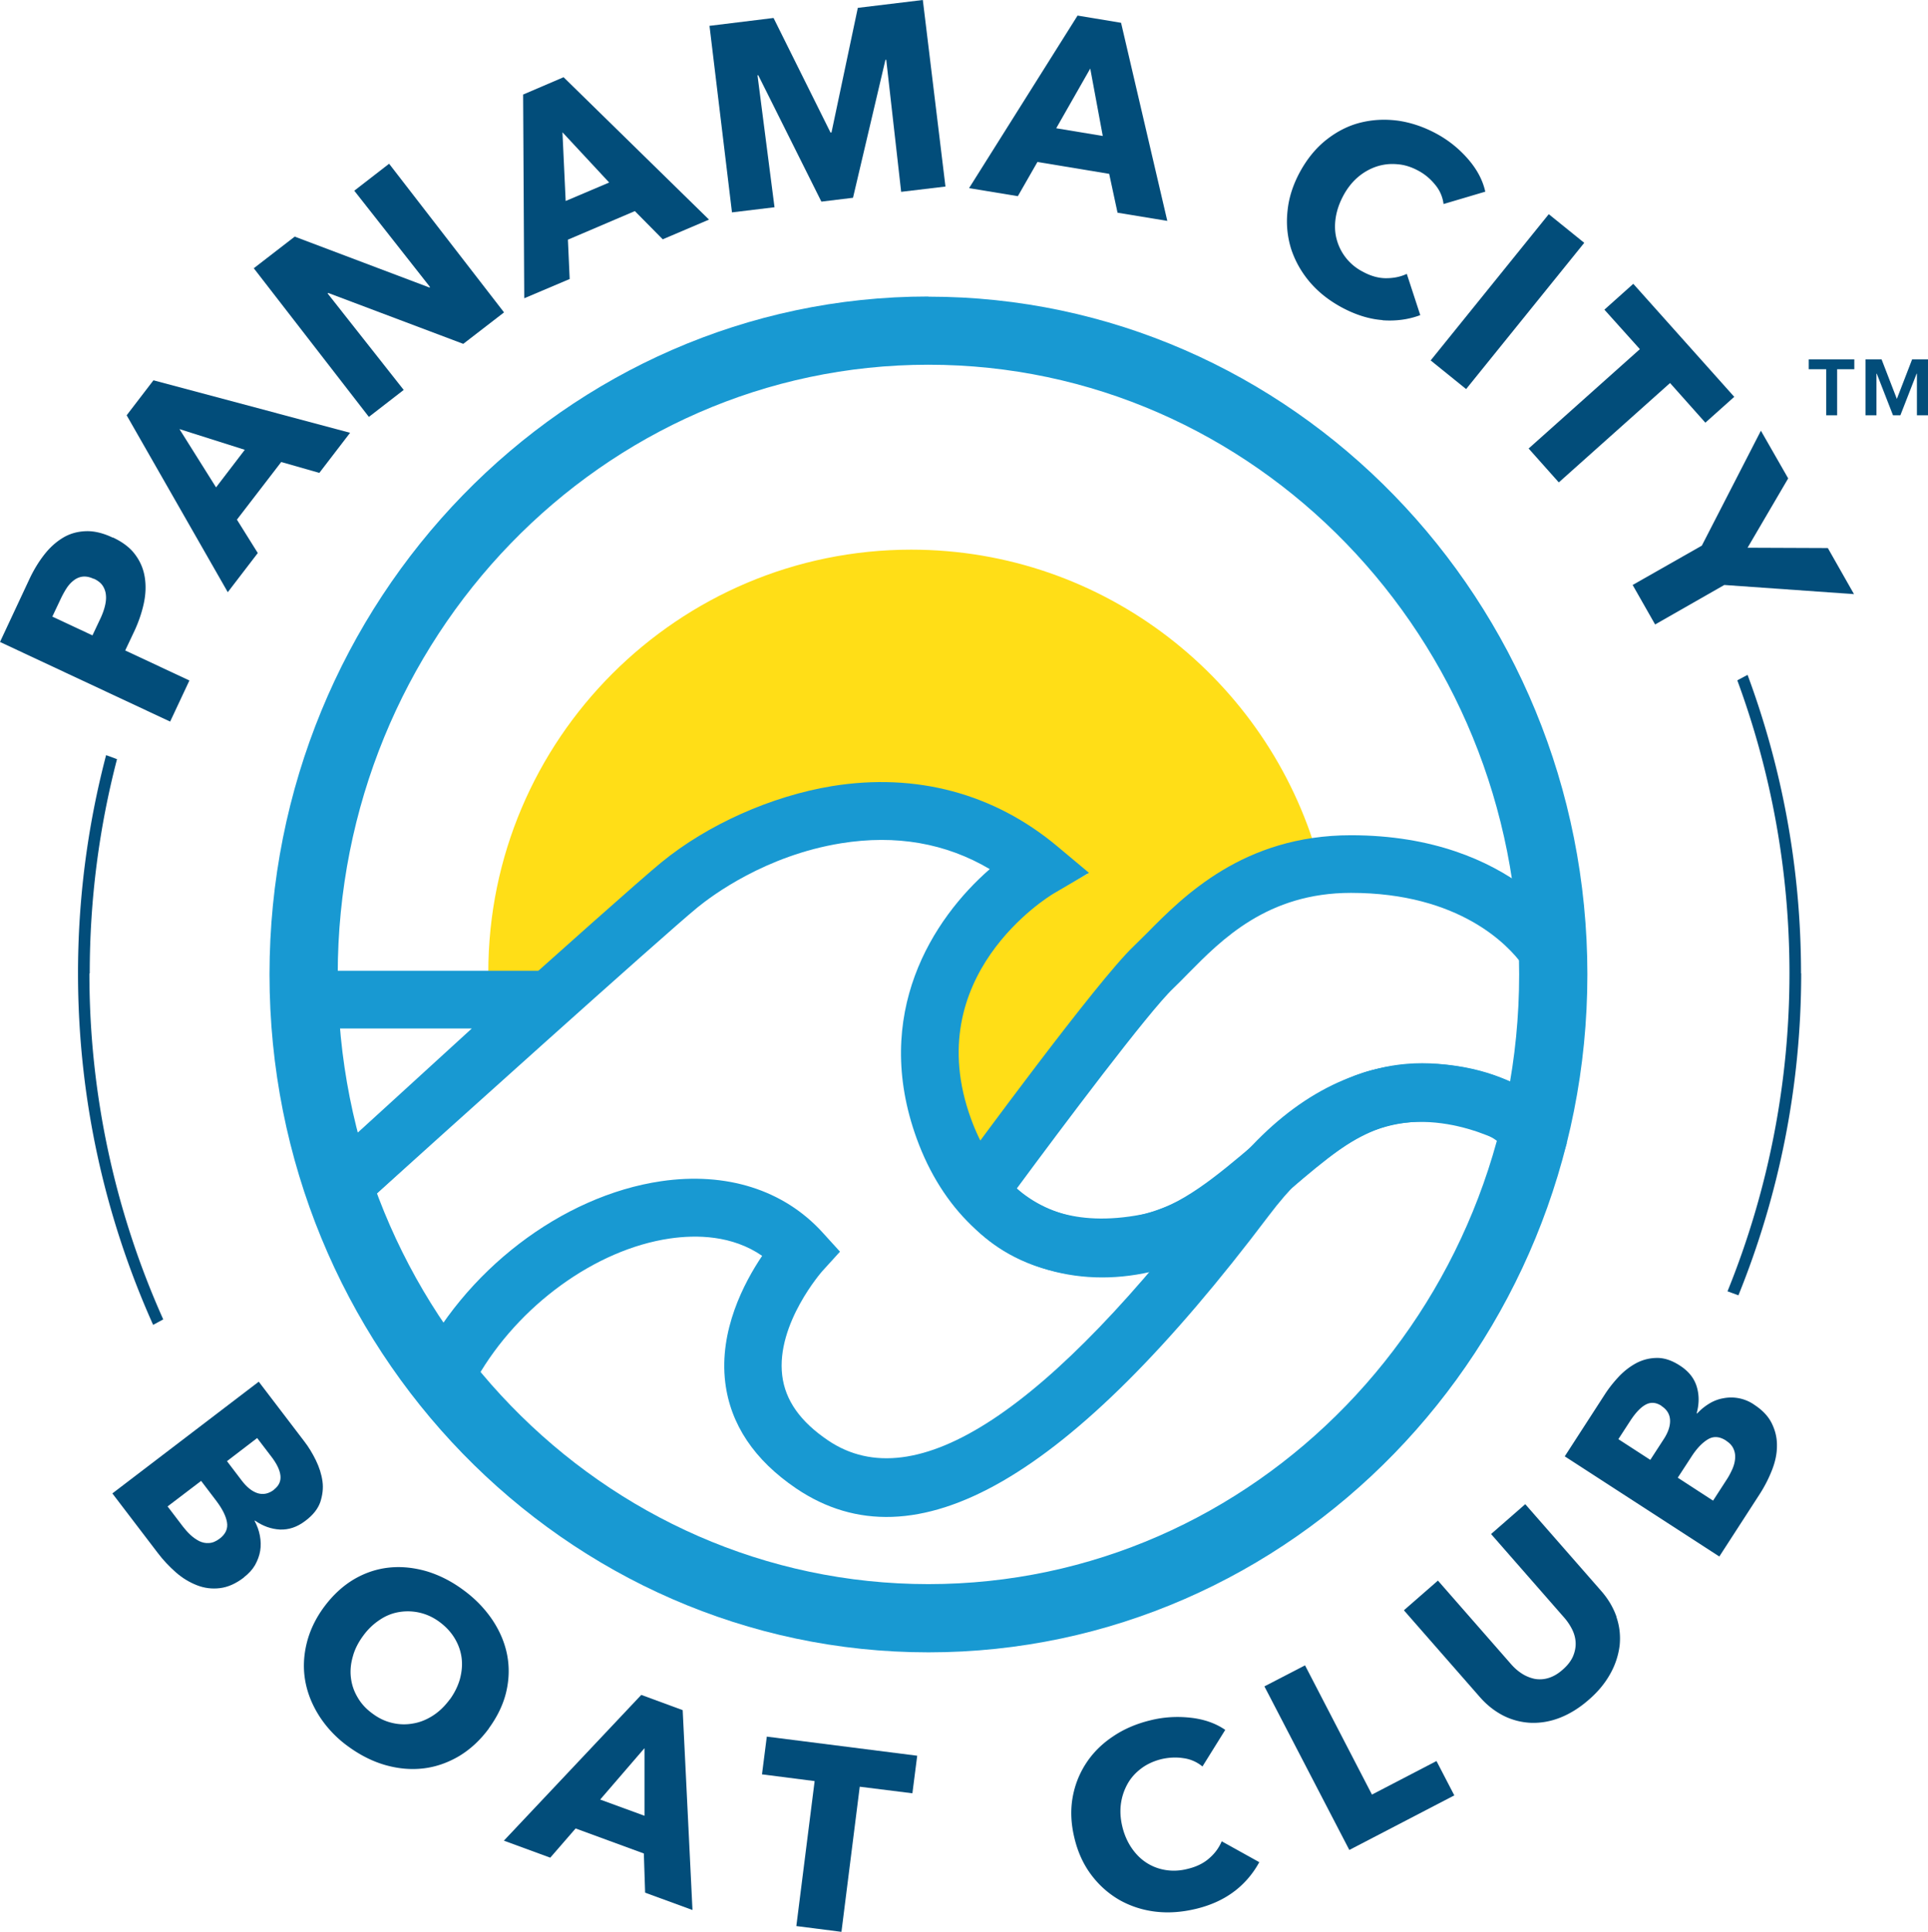 <?xml version="1.0" encoding="UTF-8"?>
<svg data-bbox="0 0 120.11 120.34" xmlns="http://www.w3.org/2000/svg" viewBox="0 0 120.11 120.34" data-type="color">
    <g>
        <path fill="#ffde17" d="M56.77 34.24c-14.53 0-26.35 11.82-26.35 26.35 0 .97.06 1.93.16 2.88 1.17-1.05 2.33-2.09 3.44-3.09 3.37-3.03 6.25-5.58 7.17-6.33 2.89-2.37 6.87-4.15 10.63-4.76 5.24-.85 10.1.45 14.05 3.76l1.89 1.38-2.32 1.27c-.35.2-8.37 5.48-4.98 14.28.42 1.1.95 2.04 1.6 2.83 3.33-4.47 8.18-10.88 9.79-12.52 2.05-2.09 4.54-5.87 10.26-6.87-3.13-11.05-13.3-19.18-25.35-19.18" data-color="1"/>
        <path fill="#024d7a" d="M7.03 33.48c.62.29 1.09.65 1.4 1.08.32.43.51.9.59 1.41s.06 1.05-.06 1.61-.31 1.12-.56 1.67l-.6 1.27 4 1.87-1.2 2.56L0 39.99l1.82-3.89c.27-.58.58-1.09.93-1.54s.74-.8 1.17-1.06.9-.39 1.42-.41c.51-.02 1.08.11 1.68.4m-1.18 2.57c-.25-.12-.48-.16-.68-.14s-.39.1-.56.23-.32.29-.45.49-.25.42-.36.65l-.53 1.12 2.5 1.17.51-1.08c.11-.24.2-.48.26-.72s.09-.47.07-.69a1.26 1.26 0 0 0-.2-.6c-.12-.18-.3-.32-.55-.44" data-color="2"/>
        <path fill="#024d7a" d="m19.9 29.46-2.38-.68-2.76 3.59 1.3 2.08-1.87 2.44-6.3-11.02 1.67-2.18 12.25 3.27-1.91 2.49Zm-8.72-2.73 2.28 3.63 1.79-2.34z" data-color="2"/>
        <path d="m28.86 21.42-8.41-3.17-.04.03 4.74 6.01-2.17 1.68-7.17-9.26 2.55-1.97 8.39 3.17.04-.03-4.72-6 2.17-1.68 7.16 9.26z" fill="#024d7a" data-color="2"/>
        <path fill="#024d7a" d="m41.29 14.91-1.74-1.76-4.17 1.78.11 2.45-2.83 1.2-.07-12.69 2.52-1.08 9.06 8.87-2.89 1.23Zm-6.25-6.67.2 4.28 2.71-1.15z" data-color="2"/>
        <path d="m56.14 11.95-.93-8.23-.05.01-2.02 8.59-1.97.24-3.93-7.87h-.05l1.06 8.22-2.65.32-1.4-11.62 3.99-.49 3.55 7.14.06-.01L53.44.49 57.49 0l1.41 11.62z" fill="#024d7a" data-color="2"/>
        <path fill="#024d7a" d="m69.62 13.25-.52-2.42-4.47-.74-1.22 2.13-3.04-.5L67.13.97l2.71.45 2.88 12.34zm-1.7-8.98L65.8 7.99l2.9.48z" data-color="2"/>
        <path fill="#024d7a" d="M86.13 19.94c-.83-.06-1.69-.33-2.56-.8-.79-.43-1.46-.96-1.99-1.59s-.91-1.32-1.15-2.06c-.23-.75-.31-1.53-.22-2.35.08-.82.34-1.63.78-2.44.45-.82 1-1.49 1.65-2s1.35-.87 2.11-1.06 1.54-.23 2.36-.12c.81.12 1.61.39 2.4.82.73.4 1.37.91 1.93 1.55s.93 1.32 1.09 2.05l-2.6.77a2.3 2.3 0 0 0-.53-1.21c-.29-.36-.64-.65-1.03-.86-.44-.24-.88-.38-1.33-.41-.45-.04-.88.01-1.3.15-.41.14-.8.36-1.15.66q-.525.45-.9 1.14c-.25.47-.41.93-.48 1.4q-.105.705.06 1.32a3.18 3.18 0 0 0 1.62 2.02c.49.27.98.41 1.45.41s.9-.08 1.3-.27l.84 2.57c-.74.28-1.53.38-2.36.32" data-color="2"/>
        <path d="m96.485 13.342 2.21 1.785-7.359 9.11-2.209-1.785z" fill="#024d7a" data-color="2"/>
        <path d="m104.04 23.86-6.93 6.19-1.88-2.11 6.93-6.19-2.21-2.46 1.8-1.61 6.29 7.04-1.8 1.61z" fill="#024d7a" data-color="2"/>
        <path d="m107.42 36.44-4.31 2.46-1.4-2.46 4.31-2.45 3.68-7.16 1.7 2.97-2.53 4.32 5 .02 1.63 2.87z" fill="#024d7a" data-color="2"/>
        <path fill="#024d7a" d="M15.19 98.27c-.5.38-.99.6-1.49.66-.49.06-.97 0-1.43-.18s-.9-.44-1.31-.8-.79-.76-1.13-1.21L7 93.03l9.12-6.96 2.83 3.71c.28.36.52.76.73 1.19s.35.87.41 1.31 0 .87-.14 1.3c-.15.42-.46.81-.93 1.16-.51.39-1.03.56-1.58.54-.54-.03-1.06-.21-1.56-.56l-.02.02c.16.3.27.6.33.92s.07.64.02.94c-.05.31-.16.6-.32.89-.16.28-.4.54-.7.77m-1.51-2.41c.38-.29.53-.63.46-1.03s-.3-.84-.66-1.32l-.95-1.25-2.09 1.59.96 1.26c.13.17.29.35.46.51s.36.29.55.39c.19.09.4.14.61.12.22-.01.43-.1.66-.27m3.39-3.06c.31-.24.44-.53.4-.88s-.24-.76-.61-1.23l-.84-1.1-1.88 1.44.92 1.21c.32.42.65.68 1 .79.35.1.68.03 1.01-.22" data-color="2"/>
        <path fill="#024d7a" d="M30.45 107.68c-.54.73-1.16 1.3-1.86 1.72-.7.41-1.44.67-2.22.76q-1.155.135-2.37-.21c-.8-.23-1.57-.62-2.31-1.16a7 7 0 0 1-1.78-1.86c-.45-.7-.75-1.43-.89-2.2s-.11-1.55.08-2.34.55-1.56 1.09-2.29c.55-.74 1.17-1.31 1.86-1.72.7-.41 1.43-.65 2.19-.73s1.54 0 2.34.23c.79.24 1.55.62 2.29 1.17.74.54 1.33 1.16 1.8 1.85.46.69.77 1.41.92 2.17s.13 1.53-.05 2.31-.55 1.55-1.09 2.29m-2.43-1.8c.29-.4.5-.82.63-1.27.12-.45.16-.88.11-1.3s-.19-.83-.42-1.22-.54-.73-.94-1.03-.82-.49-1.25-.59a3.3 3.3 0 0 0-1.29-.04c-.42.07-.83.23-1.21.49-.38.25-.73.58-1.02.98-.31.42-.53.85-.65 1.3-.13.45-.17.89-.12 1.31.05.43.18.83.41 1.22q.33.585.93 1.02c.4.3.81.49 1.25.59q.645.15 1.29.03c.43-.07.84-.24 1.23-.49s.74-.59 1.05-1.01" data-color="2"/>
        <path fill="#024d7a" d="m40.19 117.89-.08-2.43-4.25-1.56-1.58 1.82-2.89-1.06 8.56-9.08 2.58.95.61 12.45-2.95-1.08Zm-.05-8.98-2.75 3.19 2.76 1.01v-4.2Z" data-color="2"/>
        <path d="m53.56 111.3-1.14 9.04-2.81-.36 1.14-9.03-3.28-.42.3-2.35 9.37 1.19-.3 2.34z" fill="#024d7a" data-color="2"/>
        <path fill="#024d7a" d="M76.93 117.79c-.66.51-1.47.89-2.43 1.12-.88.21-1.72.27-2.54.17-.81-.1-1.56-.35-2.23-.73-.67-.39-1.25-.9-1.74-1.55q-.735-.975-1.05-2.28c-.22-.89-.26-1.74-.12-2.54s.43-1.52.86-2.17.99-1.2 1.67-1.65c.68-.46 1.46-.79 2.33-1 .8-.2 1.63-.25 2.47-.16s1.57.34 2.18.76l-1.42 2.28a2.33 2.33 0 0 0-1.2-.52c-.46-.07-.91-.04-1.35.06-.48.12-.9.31-1.26.58s-.65.59-.86.97-.35.79-.41 1.24-.03.93.09 1.42c.12.5.32.95.58 1.33s.57.69.93.92.75.38 1.19.45.89.05 1.36-.07q.825-.195 1.35-.66c.36-.31.61-.66.78-1.06l2.34 1.3a5.7 5.7 0 0 1-1.53 1.8" data-color="2"/>
        <path d="m84.06 115.24-5.29-10.19 2.53-1.31 4.17 8.05 4.02-2.09 1.11 2.14z" fill="#024d7a" data-color="2"/>
        <path fill="#024d7a" d="M100.7 100.73c.2.58.26 1.17.2 1.77a4.8 4.8 0 0 1-.58 1.76c-.32.58-.76 1.12-1.34 1.62-.58.51-1.18.88-1.79 1.12s-1.22.34-1.81.32a4.2 4.2 0 0 1-1.71-.44c-.55-.28-1.05-.67-1.5-1.19l-4.71-5.38 2.12-1.85 4.56 5.21c.21.24.43.43.68.59s.51.26.78.32c.27.05.56.04.86-.05s.6-.26.89-.52c.3-.26.51-.53.64-.82.12-.28.18-.57.17-.85s-.08-.55-.21-.82a3.5 3.5 0 0 0-.5-.75l-4.56-5.21 2.13-1.86 4.71 5.38c.46.52.78 1.07.98 1.65" data-color="2"/>
        <path fill="#024d7a" d="M109.26 87.49c.53.34.9.73 1.12 1.18s.33.91.32 1.41c0 .49-.11.99-.31 1.5q-.3.765-.75 1.47l-2.53 3.91-9.63-6.24 2.53-3.91c.25-.38.54-.74.87-1.09.34-.35.7-.62 1.1-.83.4-.2.82-.3 1.27-.3q.675 0 1.41.48c.54.35.88.78 1.04 1.3s.16 1.07 0 1.66l.03.02c.23-.25.48-.45.76-.62s.58-.28.88-.33a2.53 2.53 0 0 1 1.91.4m-5.78.07c-.33-.21-.65-.24-.96-.08q-.465.24-.96.99l-.76 1.17 1.99 1.29.83-1.28c.29-.44.42-.85.4-1.21s-.2-.65-.54-.87m4.03 2.16c-.4-.26-.78-.29-1.13-.08s-.69.56-1.02 1.07l-.86 1.32 2.2 1.43.86-1.33c.12-.18.23-.39.33-.61s.16-.44.18-.65c.02-.22 0-.42-.09-.62-.08-.2-.24-.38-.48-.53" data-color="2"/>
        <path fill="#1899d2" d="M58.26 102.38c-21.05 0-31.72-14.67-32.17-15.3l-.61-.86.46-.96c2.93-6.08 9.05-10.77 15.25-11.68 4.05-.59 7.62.53 10.04 3.18l1.1 1.21-1.1 1.21s-2.89 3.27-2.5 6.5c.19 1.56 1.13 2.88 2.86 4.05 5.44 3.67 13.7-1.77 24.56-16.18 3.19-4.22 6.85-6.64 10.88-7.18 5.5-.73 9.58 2.36 9.75 2.49l.94.73-.3 1.15c-5.04 19.2-20.39 31.61-39.11 31.64h-.06ZM29.7 85.84c2.54 2.99 12.22 12.95 28.56 12.95h.06c16.63-.02 30.35-10.84 35.29-27.68-1.23-.65-3.48-1.53-6.13-1.16-3.03.42-5.87 2.37-8.44 5.78-12.4 16.44-22.03 22-29.44 16.99-2.61-1.77-4.1-3.99-4.42-6.61-.39-3.22 1.16-6.19 2.3-7.88-1.87-1.29-4.09-1.32-5.75-1.08-4.65.68-9.45 4.2-12.02 8.7" data-color="3"/>
        <path fill="#1899d2" d="M21.27 75.71a1.805 1.805 0 0 1-1.73-1.3c-.87-3.03-2.83-10.3-2.4-12.49.17-.84.91-1.45 1.76-1.45h15.11c.74 0 1.41.46 1.68 1.15s.08 1.48-.46 1.98L22.49 75.24c-.34.31-.77.47-1.21.47m-.49-11.64c.24 1.56.8 4.03 1.45 6.53l7.15-6.53z" data-color="3"/>
        <path fill="#1899d2" d="M68.58 79.51c-6.53 0-8.97-4.35-9.09-4.57l-.54-1 .67-.92c.89-1.22 8.75-11.94 10.99-14.06.26-.25.54-.54.85-.84 2.25-2.28 6.01-6.09 12.7-6.09 10.27 0 13.91 6.4 14.06 6.67l.25.45-.03.52c-.13 2.23-.6 9.64-1 11.09l-.68 2.44-2.08-1.45s-4.04-2.72-8.38-1.59c-1.85.48-3.8 2.13-5.86 3.88-2.62 2.22-5.34 4.51-8.61 5.14-1.18.23-2.26.33-3.24.33m-5.24-5.47c1.05 1.01 3.41 2.46 7.8 1.61 2.36-.45 4.7-2.44 6.97-4.36 2.28-1.93 4.64-3.92 7.27-4.61 3.53-.92 6.76-.07 8.87.81.18-1.93.39-4.76.55-7.44-.84-1.14-3.86-4.43-10.65-4.43-5.19 0-8.05 2.9-10.14 5.02q-.495.51-.93.93c-1.53 1.45-6.96 8.69-9.75 12.47" data-color="3"/>
        <path fill="#1899d2" d="M58.32 102.38c-30.6 0-38.71-27.7-38.78-27.98l-.3-1.07.83-.75c.75-.68 18.51-16.71 21.12-18.85 2.89-2.37 6.87-4.14 10.64-4.76 5.23-.85 10.1.45 14.05 3.76l1.96 1.64-2.2 1.29c-.34.2-8.39 5.13-5.15 14.03 1.18 3.24 3.29 5.33 6.11 6.03 3.23.81 6.97-.34 10.01-3.07l.42-.38c3.67-3.3 7.14-6.43 12.56-6 6.29.49 7.68 4 7.82 4.4l.19.55-.17.56c-.09.31-9.55 30.6-39.1 30.6M23.34 74.47c1.7 4.84 10.08 24.32 34.99 24.32S92.15 76.08 93.74 71.5c-.49-.54-1.7-1.44-4.43-1.65-3.88-.3-6.54 2.07-9.88 5.09l-.43.39c-3.93 3.53-8.9 4.98-13.28 3.89-3.97-.99-7.03-3.94-8.61-8.29-2.82-7.76.99-13.69 4.55-16.79-2.74-1.62-5.84-2.16-9.26-1.61-4.7.76-8.03 3.25-8.94 3.99-2.22 1.82-16.45 14.64-20.12 17.95" data-color="3"/>
        <path fill="#1899d2" d="M57.84 22.72c20.32 0 36.8 17.01 36.8 37.98s-16.48 37.98-36.8 37.98-36.8-17-36.8-37.97 16.48-37.99 36.8-37.99m0-4.25c-22.63 0-41.05 18.94-41.05 42.23s18.41 42.23 41.05 42.23S98.89 83.99 98.89 60.7 80.47 18.48 57.84 18.48" data-color="3"/>
        <path fill="#024d7a" d="M112.2 60.63c0-6.53-1.18-12.79-3.33-18.59l-.64.34c2.1 5.69 3.25 11.84 3.25 18.24a52.7 52.7 0 0 1-3.86 19.82l.68.25c2.51-6.2 3.91-12.97 3.91-20.06" data-color="2"/>
        <path fill="#024d7a" d="M5.59 60.63c0-4.61.59-9.08 1.7-13.34l-.68-.25a53.5 53.5 0 0 0-1.75 13.6c0 7.79 1.68 15.2 4.68 21.89l.63-.34a52.6 52.6 0 0 1-4.6-21.54" data-color="2"/>
        <path fill="#024d7a" d="M115.52 23h-1.07v2.87h-.68V23h-1.09v-.61h2.84zm4.59 2.87h-.69v-2.59h-.02l-1.01 2.59h-.46l-1.01-2.59h-.02v2.59h-.68v-3.48h1l.95 2.46.95-2.46h.99z" data-color="2"/>
    </g>
</svg>
